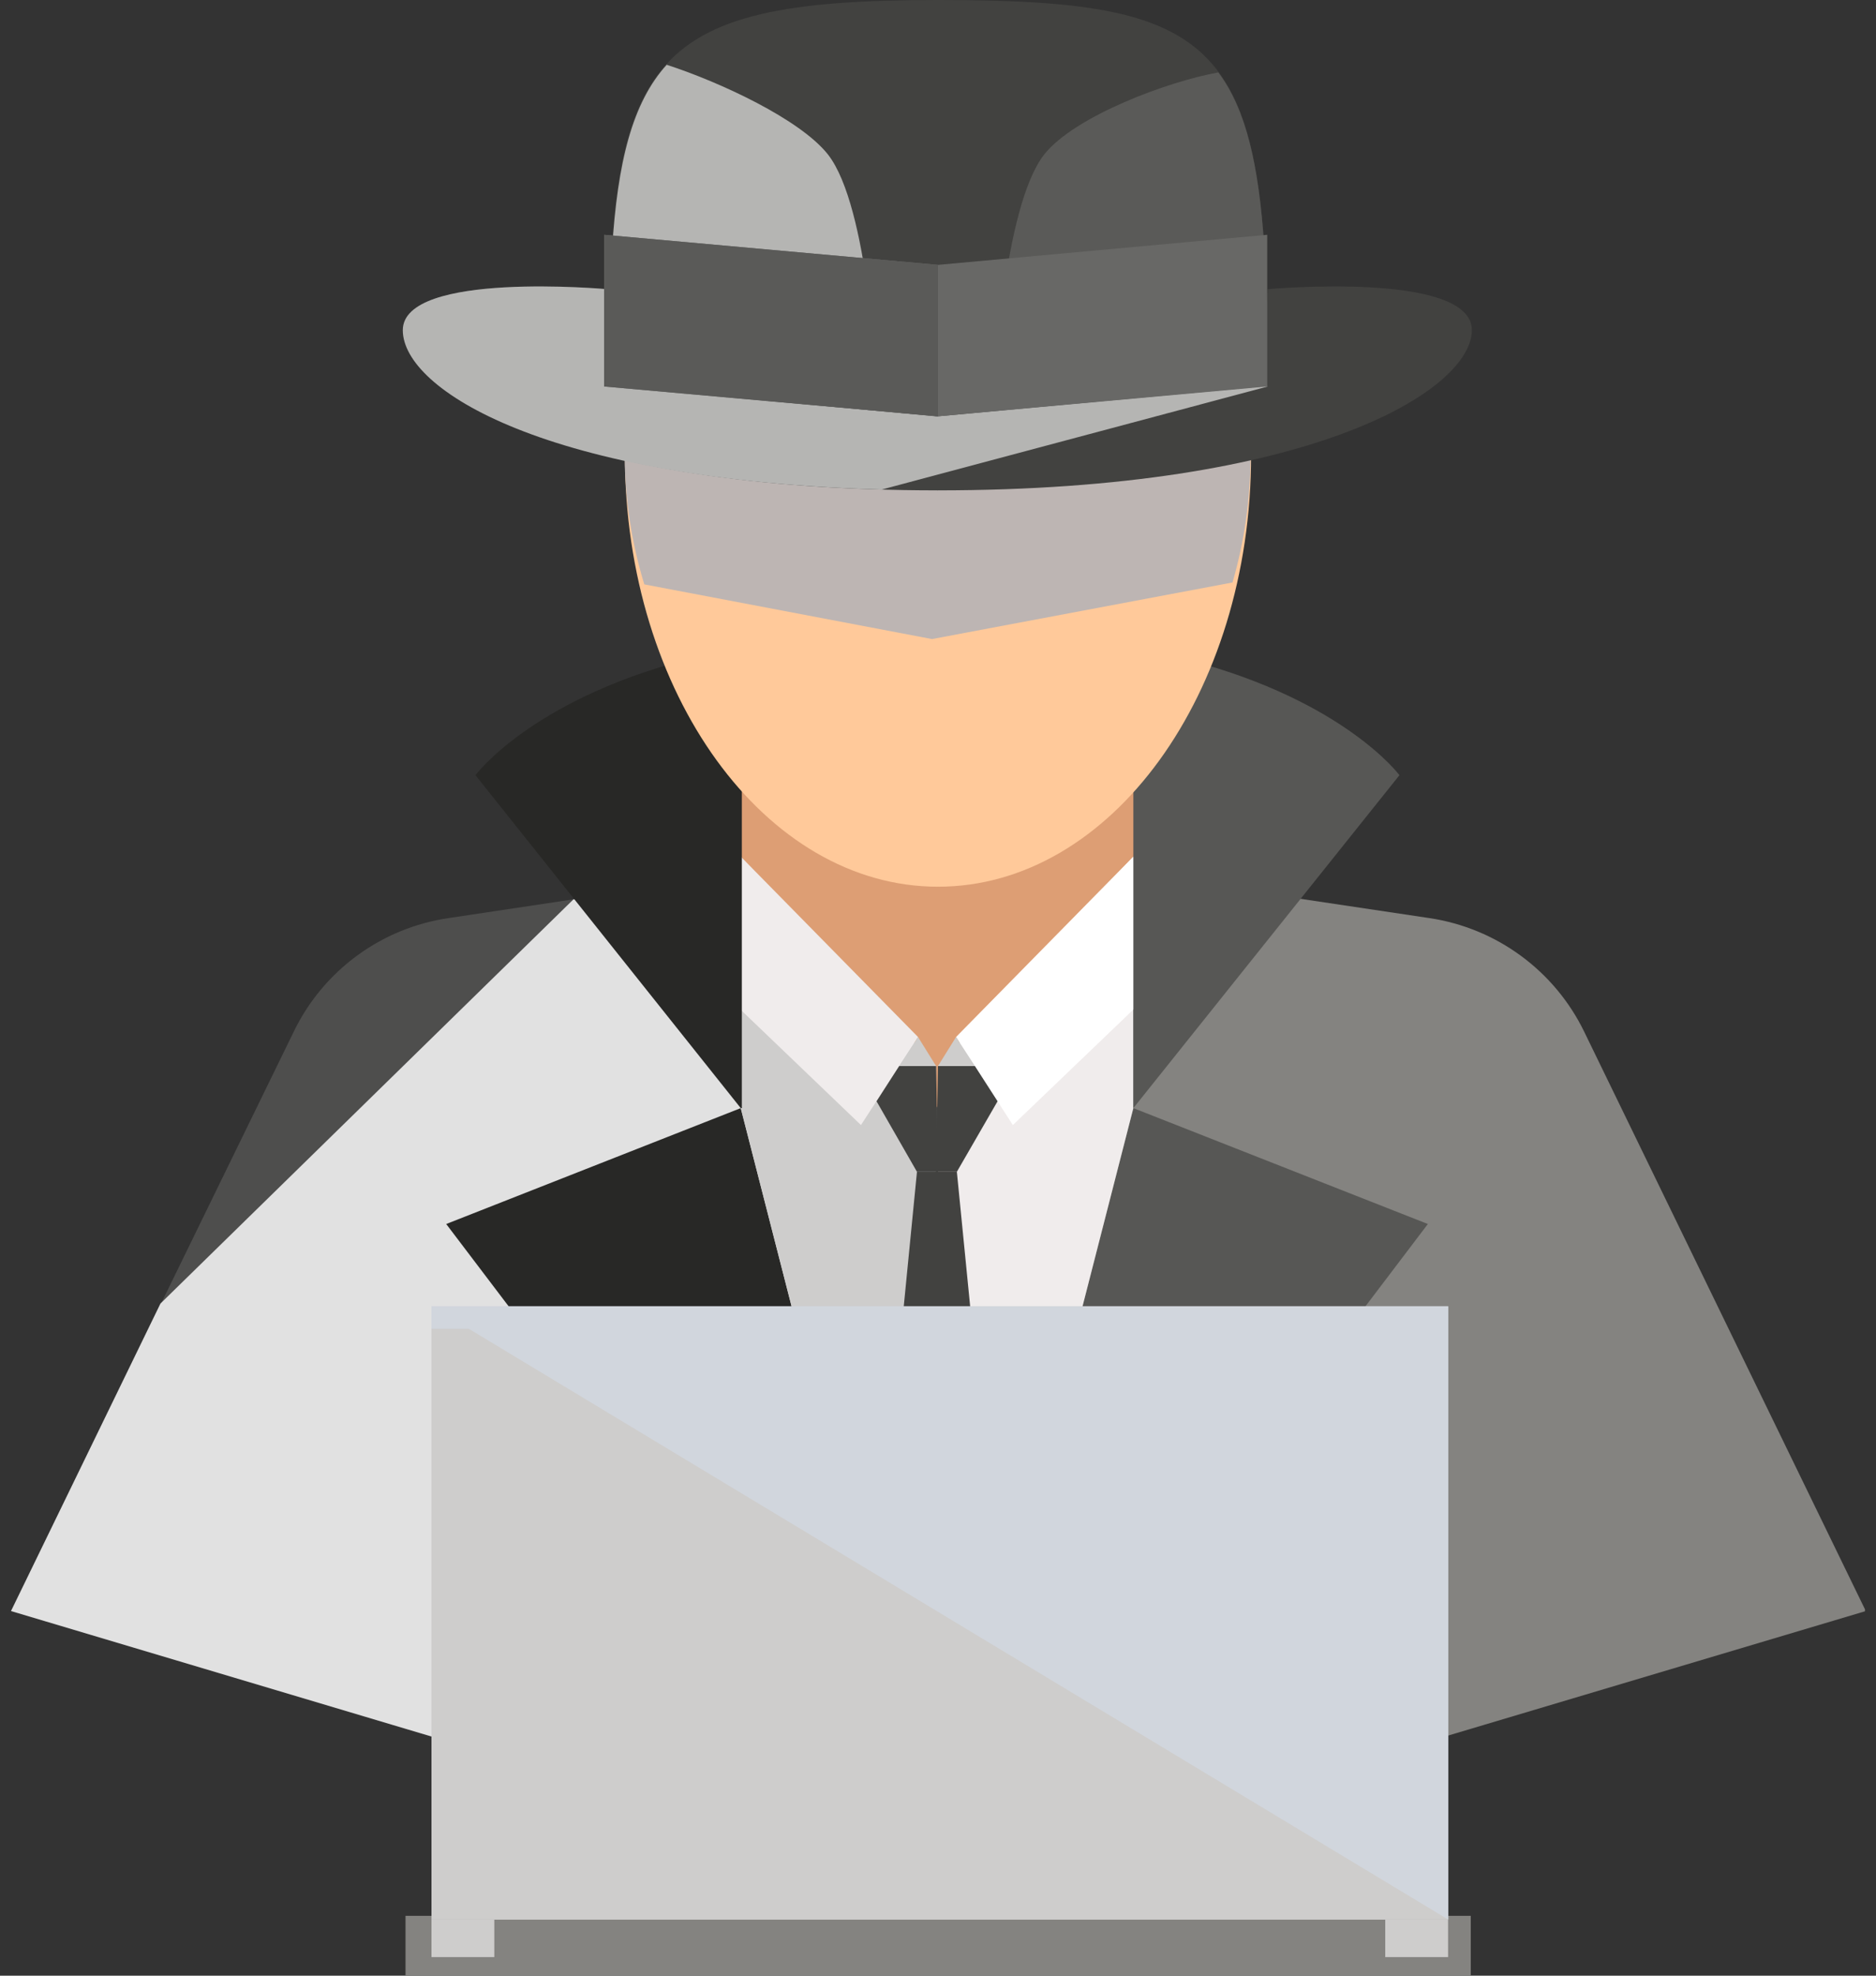 <svg width="76" height="80" viewBox="0 0 76 80" fill="none" xmlns="http://www.w3.org/2000/svg">
<rect x="0" y="0" width="76" height="80" fill="#333333" stroke="none"/>
<g clip-path="url(#clip0_234_7648)">
<path d="M38 34.2L18.155 37.178C16.818 37.377 15.549 37.899 14.459 38.7C13.37 39.5 12.492 40.554 11.902 41.771L0.446 65.235L38 76.436V34.2Z" fill="#4E4E4D"/>
<path d="M38 34.2L57.922 37.178C59.259 37.38 60.526 37.903 61.615 38.703C62.705 39.503 63.584 40.556 64.176 41.771L75.587 65.235L38 76.436V34.2Z" fill="#848380"/>
<path d="M45.98 36.702L38 44.87L30.009 36.702V30.481H45.98V36.702Z" fill="#DD9E74"/>
<g style="mix-blend-mode:multiply">
<path d="M38 65.645L30.009 36.702L23.235 36.414L6.5 52.784L0.446 65.235L38 76.436V65.645Z" fill="#E1E1E1"/>
</g>
<path d="M30.009 44.87L18.077 49.563L37.922 75.717L30.009 44.87Z" fill="#282826"/>
<path d="M30.009 34.687V44.87L37.922 75.717V43.166L30.009 34.687Z" fill="#CECDCC"/>
<path d="M30.009 34.687L37.192 41.992L34.879 45.556L27.994 38.96L30.009 34.687Z" fill="#F0ECEC"/>
<path d="M35.51 44.593L37.148 47.449H38L37.923 43.166H36.428L35.51 44.593Z" fill="#424240"/>
<path d="M30.009 44.87L19.262 31.389C19.262 31.389 21.475 28.401 27.696 26.741L30.053 30.482V44.87H30.009Z" fill="#282826"/>
<path d="M37.922 43.166L37.192 41.992L36.428 43.166H37.922Z" fill="#CECDCC"/>
<path d="M38 47.449H37.148L35.355 65.689L37.922 75.717L38 47.449Z" fill="#424240"/>
<path d="M45.914 44.87L57.845 49.563L38 75.717L45.914 44.87Z" fill="#575755"/>
<path d="M45.914 34.687V44.87L38 75.717V43.166L45.914 34.687Z" fill="#F0ECEC"/>
<path d="M45.914 34.687L38.73 41.992L41.033 45.556L47.917 38.96L45.914 34.687Z" fill="white"/>
<path d="M40.413 44.593L38.764 47.449H37.923L38 43.166H39.494L40.413 44.593Z" fill="#424240"/>
<path d="M45.914 44.87L56.694 31.389C56.694 31.389 54.48 28.401 48.205 26.741L45.914 30.482V44.87Z" fill="#575755"/>
<path d="M38 43.166L38.73 41.992L39.494 43.166H38Z" fill="#CECDCC"/>
<path d="M37.923 47.449H38.764L40.568 65.689L38 75.717L37.923 47.449Z" fill="#424240"/>
<path d="M38 35.905C45.005 35.905 50.684 28.08 50.684 18.428C50.684 8.776 45.005 0.952 38 0.952C30.995 0.952 25.316 8.776 25.316 18.428C25.316 28.08 30.995 35.905 38 35.905Z" fill="#FFC99A"/>
<g style="mix-blend-mode:multiply">
<path d="M25.482 15.65C25.372 16.572 25.313 17.5 25.305 18.428C25.313 20.203 25.582 21.967 26.102 23.663L37.757 25.877L49.931 23.586C50.414 21.921 50.66 20.195 50.662 18.462C50.659 17.533 50.6 16.605 50.485 15.684L25.482 15.65Z" fill="#BDB5B3"/>
</g>
<path d="M51.359 15.65C51.359 1.771 49.876 0 38 0C25.903 0 24.641 2.369 24.641 15.65H51.359Z" fill="#424240"/>
<path d="M24.619 11.71C24.619 11.71 16.34 10.957 16.34 13.37C16.34 15.783 22.793 19.856 38 19.856V15.65H24.796L24.619 11.71Z" fill="#424240"/>
<path d="M51.359 11.71C51.359 11.71 59.627 10.957 59.627 13.37C59.627 15.783 53.174 19.856 37.978 19.856V15.65H51.105L51.359 11.71Z" fill="#424240"/>
<g style="mix-blend-mode:multiply">
<path d="M27.009 2.623C25.626 4.151 25.017 6.53 24.796 10.138C24.873 10.326 24.973 10.515 25.073 10.703C26.744 13.581 35.51 15.65 35.51 15.65C35.51 15.65 35.211 8.379 33.54 6.253C32.411 4.826 29.157 3.32 27.009 2.623Z" fill="#B5B5B3"/>
</g>
<path d="M50.684 11.256C50.915 10.849 51.094 10.414 51.215 9.961C50.994 6.641 50.474 4.427 49.356 2.933C47.308 3.298 43.534 4.704 42.305 6.253C40.634 8.379 40.291 15.65 40.291 15.65C40.291 15.65 49.024 14.134 50.684 11.256Z" fill="#5A5A58"/>
<g style="mix-blend-mode:multiply">
<path d="M51.116 15.573V15.65L38 16.857H37.922L24.796 15.65L24.596 11.71C24.596 11.71 16.318 10.957 16.318 13.37C16.318 15.783 22.139 19.436 35.72 19.823L51.359 15.65L51.116 15.573Z" fill="#B5B5B3"/>
</g>
<path d="M24.475 9.507L38 10.725L51.337 9.507V15.65L38 16.857L24.475 15.65V9.507Z" fill="#686866"/>
<path d="M38 16.857L24.475 15.65V9.507L38 10.725V16.857Z" fill="#5A5A58"/>
<path d="M59.583 77.576H16.428V80H59.583V77.576Z" fill="#848380"/>
<path d="M58.664 52.894H17.48V77.731H58.664V52.894Z" fill="#CECDCC"/>
<g style="mix-blend-mode:soft-light">
<path d="M17.48 52.894H58.675V77.731L17.48 52.894Z" fill="#D1D6DD"/>
</g>
<g style="mix-blend-mode:soft-light">
<path d="M58.664 52.894H17.48V53.802H58.664V52.894Z" fill="#D1D6DD"/>
</g>
<path d="M20.025 77.731H17.48V79.247H20.025V77.731Z" fill="#CECDCC"/>
<path d="M58.664 77.731H56.118V79.247H58.664V77.731Z" fill="#CECDCC"/>
</g>
<defs>
<clipPath id="clip0_234_7648">
<rect width="75.108" height="80" fill="white" transform="translate(0.446)"/>
</clipPath>
</defs>
</svg>
